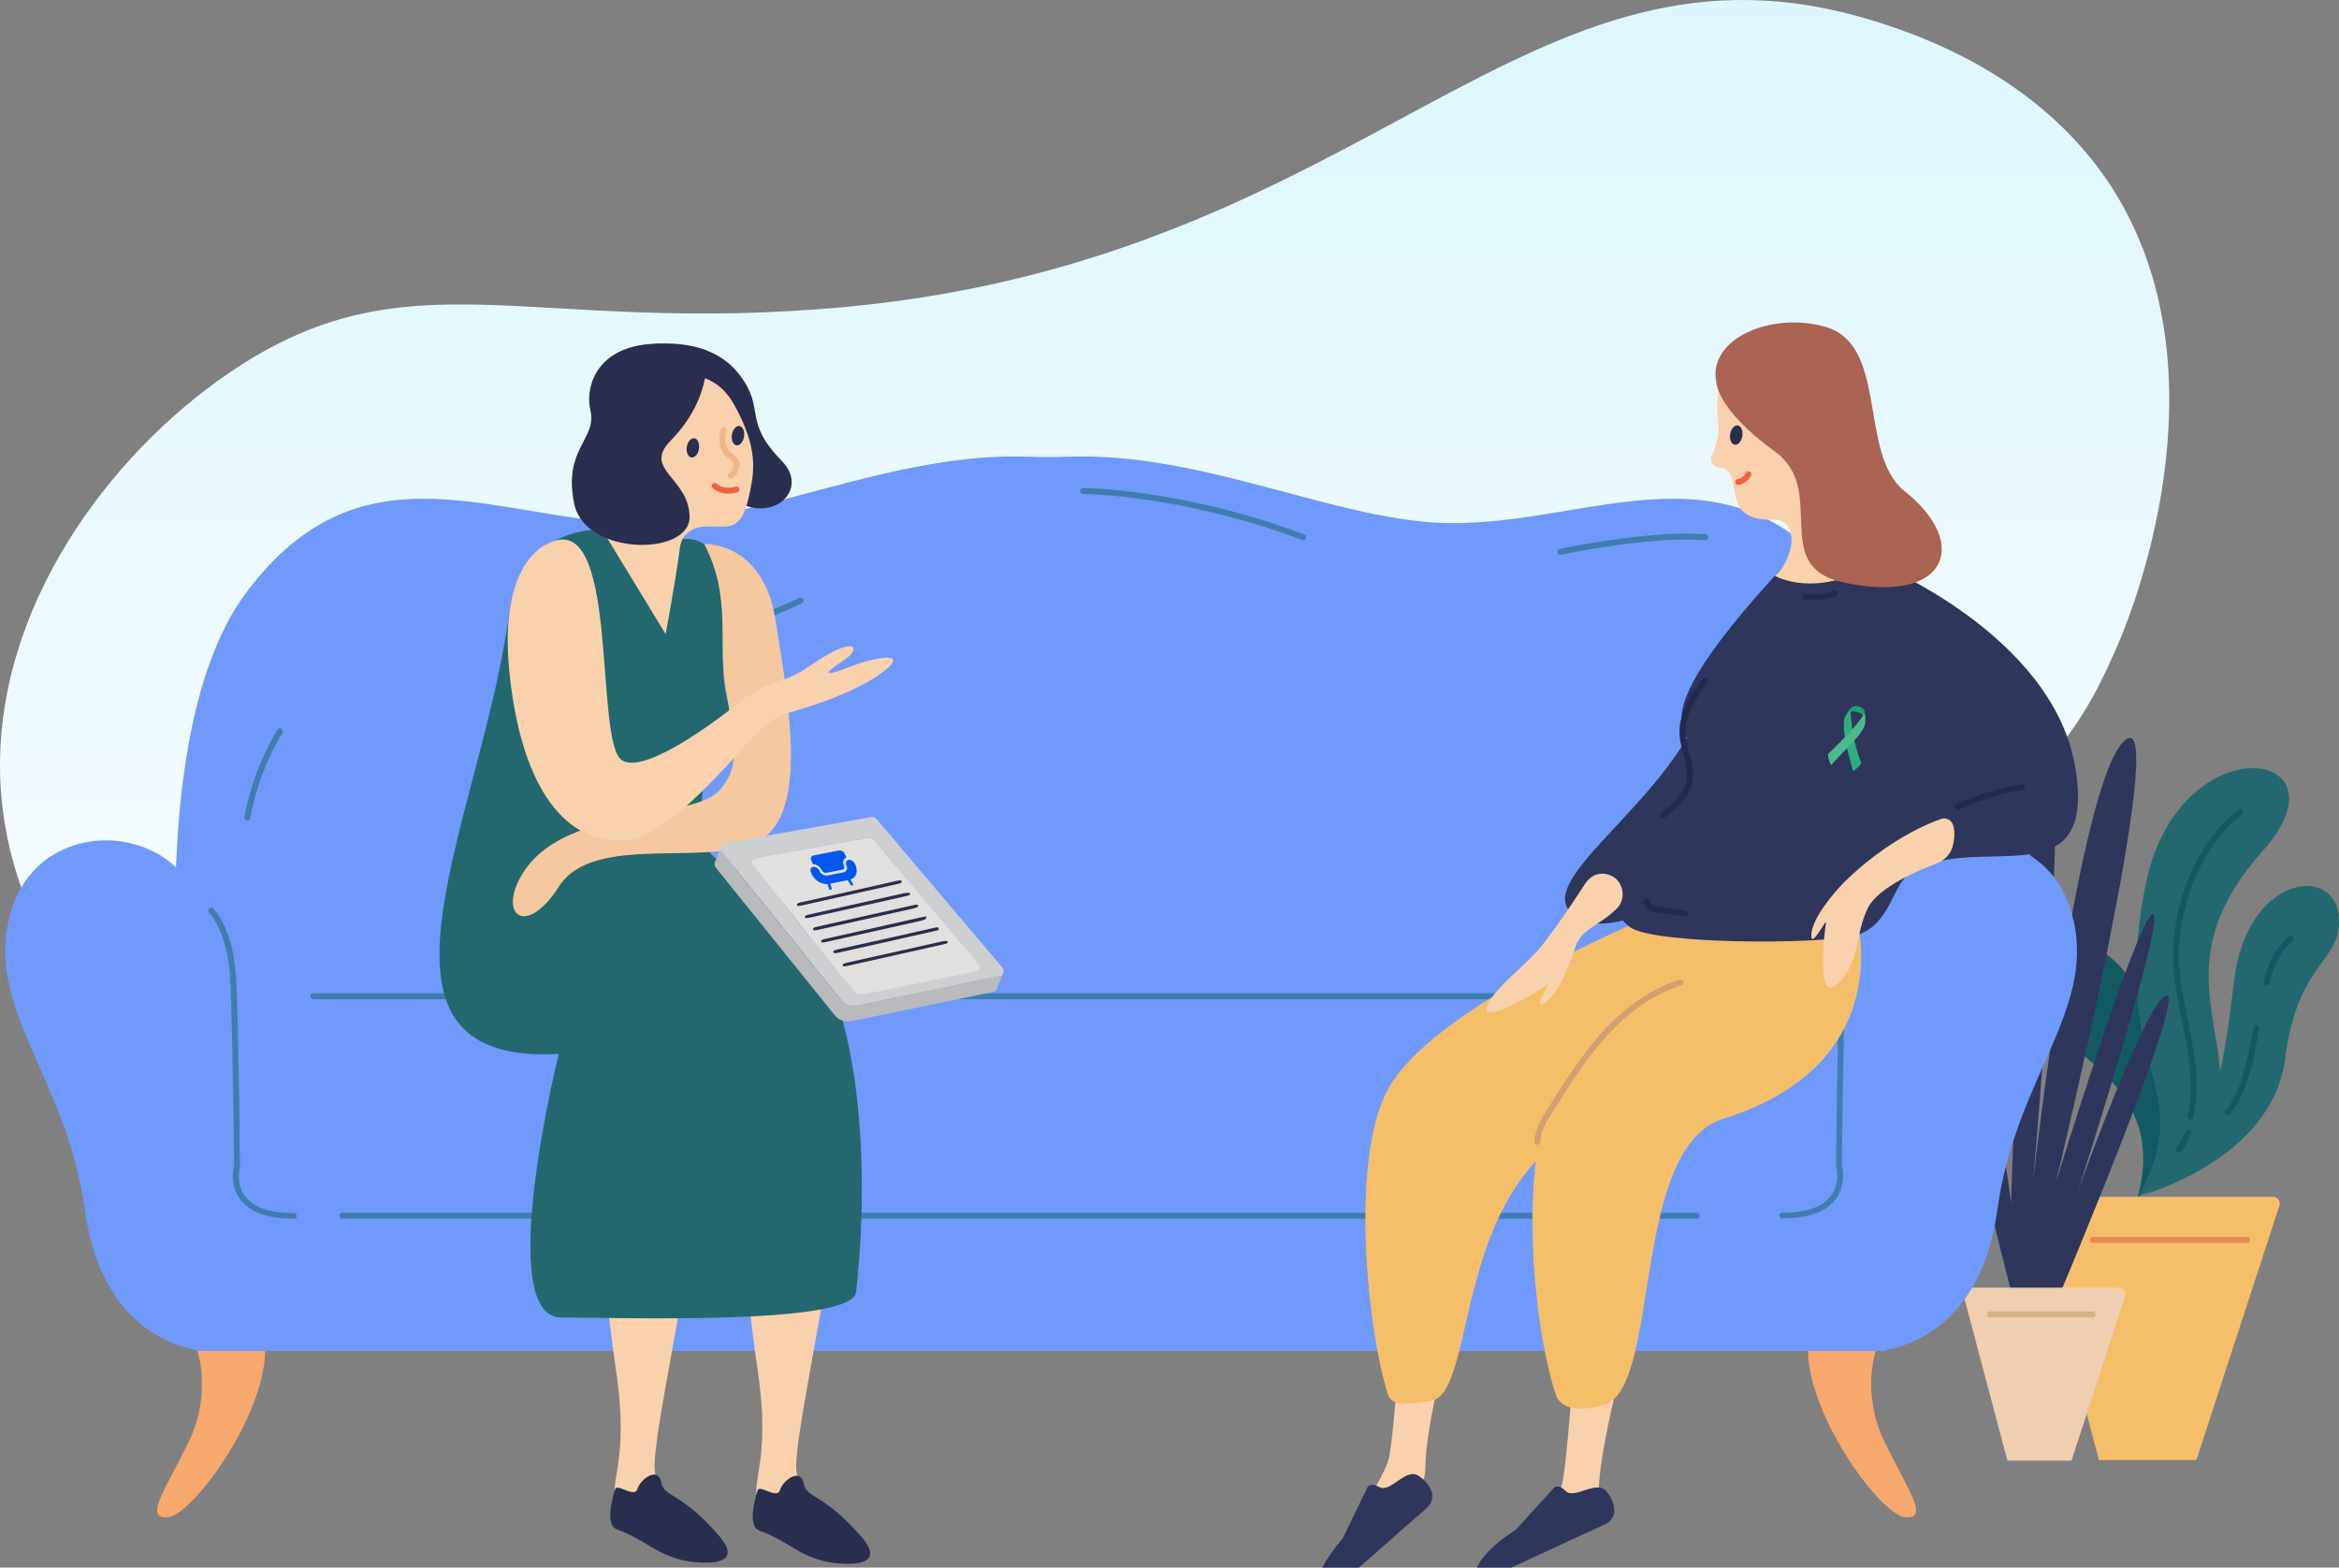 <svg width="940" height="630" viewBox="0 0 940 630" fill="none" xmlns="http://www.w3.org/2000/svg">
<rect x="0" y="0" width="940" height="630" fill="#808080" stroke="none"/>
<g clip-path="url(#clip0_2702_6939)">
<path d="M752.336 8.168C612.661 -34.554 551.901 103.243 340.531 123.295C212.038 135.372 164.646 100.148 91.602 150.186C43.854 182.844 -2.702 244.713 0.122 313.675C2.836 376.696 45.444 419.74 68.333 442.863C142.984 518.278 188.15 424.774 285.503 505.067C331.676 543.182 343.601 477.023 396.27 505.067C423.875 519.874 460.168 516.107 512.792 512.259C528.798 511.085 585.716 559.094 627.874 512.259C682.495 451.713 668.416 498.89 721.643 406.938C758.723 343.031 794.427 338.867 824.487 303.979C839.019 286.956 845.829 271.088 850.987 259.381C855.071 250.143 897.152 150.627 848.555 75.09C818.918 29.368 769.229 13.435 752.336 8.168Z" fill="url(#paint0_linear_2702_6939)"/>
<path d="M765.155 464.093C765.155 464.093 790.869 301.796 743.647 238.301C696.426 174.853 641.94 210.351 583.63 210.256C538.417 210.16 484.026 181.351 428.488 183.548C423.661 183.74 418.834 183.74 414.007 183.548C358.469 181.351 304.079 210.208 258.865 210.256C200.555 210.351 146.069 174.853 98.848 238.301C51.626 301.748 77.34 464.093 77.34 464.093H765.203H765.155Z" fill="#6F9AFC"/>
<path d="M859.167 481.008C859.167 481.008 884.928 462.088 864.663 410.203C844.446 358.317 808.647 381.967 820.883 407.623C828.865 424.297 871.306 435.524 859.167 480.96V481.008Z" fill="#115A61"/>
<path d="M859.168 481.007C859.168 481.007 888.801 467.964 892.003 440.014C895.205 412.065 871.642 384.115 909.209 342.167C946.728 300.219 874.701 290.043 861.988 356.883C847.65 432.274 884.165 436.335 859.168 481.007Z" fill="#23686F"/>
<path d="M843.587 586.786H882.683L916.044 484.543C916.617 482.776 915.327 481.008 913.463 481.008H819.02C817.252 481.008 815.961 482.68 816.391 484.4L843.539 586.786H843.587Z" fill="#F5BF6A"/>
<path d="M808.218 518.703C808.218 518.703 783.365 428.213 786.137 382.396C788.909 336.578 808.218 483.396 808.218 483.396C808.218 483.396 812.807 320.047 822.652 310.683C832.498 301.318 817.06 474.557 817.06 474.557C817.06 474.557 835.27 312.88 854.054 297.449C872.837 282.017 826.237 475.13 826.237 475.13C826.237 475.13 859.024 368.636 865.094 367.537C871.164 366.438 835.27 478.14 835.27 478.14C835.27 478.14 863.326 400.073 870.83 400.073C878.333 400.073 828.388 518.703 828.388 518.703H808.218Z" fill="#2E365C"/>
<path d="M806.785 587.024H832.498L854.006 521.045C854.579 519.277 853.289 517.509 851.425 517.509H791.825C790.056 517.509 788.766 519.181 789.196 520.901L806.737 587.024H806.785Z" fill="#EECFAF"/>
<path d="M861.987 479.908C861.987 479.908 913.271 465.766 918.385 425.299C923.547 384.832 942.378 386.695 939.749 367.155C937.121 347.662 902.661 352.153 897.738 394.817C893.006 436.097 887.223 464.571 861.939 479.86L861.987 479.908Z" fill="#23686F"/>
<path d="M903.139 499.497H841.054C840.385 499.497 839.859 498.972 839.859 498.303C839.859 497.634 840.385 497.109 841.054 497.109H903.139C903.808 497.109 904.334 497.634 904.334 498.303C904.334 498.972 903.808 499.497 903.139 499.497Z" fill="#E48C53"/>
<path d="M910.881 396.013C910.881 396.013 910.69 396.013 910.594 396.013C909.973 395.822 909.591 395.201 909.734 394.532C911.837 386.696 913.892 381.966 919.723 376.281C920.201 375.851 920.966 375.851 921.396 376.281C921.874 376.759 921.826 377.523 921.396 377.953C916.425 382.779 914.322 386.601 912.028 395.105C911.885 395.631 911.407 396.013 910.881 396.013Z" fill="#115A61"/>
<path d="M895.253 448.375C895.014 448.375 894.727 448.28 894.488 448.136C893.963 447.706 893.867 446.99 894.297 446.464C900.845 438.199 902.9 427.306 904.908 416.747L905.625 412.925C905.768 412.256 906.342 411.874 907.011 411.969C907.68 412.113 908.062 412.734 907.967 413.355L907.25 417.129C905.194 427.975 903.091 439.154 896.161 447.85C895.922 448.136 895.588 448.28 895.205 448.28L895.253 448.375Z" fill="#115A61"/>
<path d="M880.293 449.904C880.293 449.904 880.102 449.904 880.006 449.904C879.385 449.761 878.955 449.14 879.098 448.471C882.062 435.476 879.337 422.194 876.709 409.294C874.797 399.93 873.028 391.091 873.267 382.491C873.984 359.415 884.308 337.056 899.602 325.446C900.128 325.064 900.893 325.159 901.275 325.685C901.657 326.21 901.562 326.975 901.036 327.357C886.315 338.537 876.326 360.227 875.657 382.587C875.418 390.948 877.186 399.643 879.05 408.864C881.727 422.003 884.499 435.523 881.392 449.044C881.249 449.618 880.771 449.952 880.245 449.952L880.293 449.904Z" fill="#115A61"/>
<path d="M875.561 463.33C875.322 463.33 875.083 463.235 874.844 463.091C874.318 462.709 874.175 461.945 874.605 461.419C876.086 459.365 877.329 457.167 878.285 454.826C878.524 454.205 879.241 453.918 879.862 454.157C880.483 454.396 880.77 455.113 880.531 455.734C879.48 458.266 878.141 460.655 876.516 462.852C876.277 463.187 875.943 463.33 875.561 463.33Z" fill="#115A61"/>
<path d="M841.054 529.451H799.663C798.994 529.451 798.469 528.926 798.469 528.257C798.469 527.588 798.994 527.063 799.663 527.063H841.054C841.723 527.063 842.249 527.588 842.249 528.257C842.249 528.926 841.723 529.451 841.054 529.451Z" fill="#D7B18B"/>
<path d="M753.827 542.878C753.827 542.878 747.901 560.221 757.46 579.714C767.019 599.207 775.383 610.339 765.824 609.813C756.265 609.24 727.11 570.206 726.584 542.878H753.827Z" fill="#F6A86D"/>
<path d="M79.347 542.878C79.347 542.878 85.274 560.221 75.715 579.714C66.156 599.207 57.792 610.339 67.35 609.813C76.909 609.24 106.064 570.206 106.59 542.878H79.347Z" fill="#F6A86D"/>
<path d="M757.795 440.35H78.822V542.926H757.795V440.35Z" fill="#6F9AFC"/>
<path d="M754.784 542.879C754.784 542.879 795.075 541.637 802.674 486.359C810.274 431.081 844.734 404.04 831.877 364.767C819.02 325.447 760.615 330.368 754.784 370.931C748.953 411.445 754.784 542.879 754.784 542.879Z" fill="#6F9AFC"/>
<path d="M82.024 542.879C82.024 542.879 41.733 541.637 34.134 486.359C26.534 431.081 -7.926 404.04 4.931 364.767C17.788 325.447 76.193 330.368 82.024 370.931C87.855 411.493 82.024 542.879 82.024 542.879Z" fill="#6F9AFC"/>
<path d="M681.897 489.797H137.562C136.892 489.797 136.367 489.272 136.367 488.603C136.367 487.934 136.892 487.409 137.562 487.409H681.897C682.566 487.409 683.091 487.934 683.091 488.603C683.091 489.272 682.566 489.797 681.897 489.797Z" fill="#3F7DAE"/>
<path d="M670.187 401.601H125.852C125.182 401.601 124.657 401.076 124.657 400.407C124.657 399.738 125.182 399.213 125.852 399.213H670.187C670.856 399.213 671.382 399.738 671.382 400.407C671.382 401.076 670.856 401.601 670.187 401.601Z" fill="#3F7DAE"/>
<path d="M118.062 489.797C107.642 489.797 100.378 487.17 96.554 482.058C92.252 476.324 93.782 469.444 94.069 468.25C94.069 464.906 93.495 413.259 92.539 393.814C91.583 374.369 84.127 366.82 84.032 366.772C83.554 366.295 83.554 365.578 84.032 365.1C84.462 364.622 85.227 364.622 85.705 365.1C86.039 365.435 93.925 373.27 94.929 393.766C95.885 413.785 96.459 467.916 96.459 468.489V468.823C96.459 468.823 94.547 475.512 98.466 480.768C101.859 485.259 108.455 487.552 118.062 487.552C118.731 487.552 119.257 488.077 119.257 488.746C119.257 489.415 118.731 489.941 118.062 489.941V489.797Z" fill="#3F7DAE"/>
<path d="M716.213 489.798C715.544 489.798 715.019 489.273 715.019 488.604C715.019 487.935 715.544 487.41 716.213 487.41C725.82 487.41 732.416 485.116 735.809 480.625C739.728 475.37 737.864 468.777 737.864 468.681V468.347C737.864 467.821 738.39 413.69 739.346 393.624C740.35 373.128 748.236 365.292 748.57 364.958C749.048 364.48 749.813 364.528 750.243 364.958C750.721 365.436 750.673 366.2 750.243 366.63C750.148 366.726 742.692 374.274 741.736 393.672C740.78 413.117 740.254 464.763 740.206 468.108C740.541 469.35 742.023 476.182 737.721 481.915C733.85 487.075 726.633 489.655 716.213 489.655V489.798Z" fill="#3F7DAE"/>
<path d="M261.829 258.748C261.207 258.748 260.681 258.27 260.634 257.649C260.586 256.98 261.064 256.407 261.733 256.359C282.524 254.687 302.55 249.288 321.333 240.259C321.954 239.972 322.624 240.259 322.91 240.832C323.197 241.405 322.91 242.122 322.337 242.409C303.314 251.582 282.954 257.076 261.876 258.748C261.876 258.748 261.829 258.748 261.781 258.748H261.829Z" fill="#3F7DAE"/>
<path d="M99.422 329.746C99.422 329.746 99.278 329.746 99.183 329.746C98.513 329.65 98.131 328.981 98.227 328.36C100.521 315.938 105.014 304.138 111.466 293.292C111.8 292.719 112.517 292.528 113.091 292.862C113.664 293.197 113.856 293.913 113.521 294.487C107.164 305.093 102.815 316.607 100.569 328.79C100.473 329.364 99.947 329.746 99.374 329.746H99.422Z" fill="#3F7DAE"/>
<path d="M649.635 558.023C649.635 558.023 642.466 585.877 642.466 600.64C642.466 615.403 603.657 628.876 596.87 628.064C590.083 627.252 625.738 607.806 627.936 595.862C630.135 583.918 632.142 550.857 632.142 550.857L649.683 558.023H649.635Z" fill="#F9D1AC"/>
<path d="M579.998 547.512C579.998 547.512 572.828 575.366 572.828 590.129C572.828 604.892 543.339 630.739 536.6 629.927C529.813 629.115 556.1 597.296 558.299 585.352C560.497 573.407 562.505 540.346 562.505 540.346L580.045 547.512H579.998Z" fill="#F9D1AC"/>
<path d="M719.655 230.036C719.655 230.036 705.317 233.381 683.57 285.601C667.75 323.631 617.613 353.3 631.282 366.63C646.242 381.298 681.945 357.218 697.574 340.066C713.203 322.914 742.596 263.432 719.655 230.036Z" fill="#2E365C"/>
<path d="M745.225 364.957C745.225 364.957 766.016 426.541 692.507 449.665C655.371 461.323 667.463 556.542 645.143 564.425C640.22 566.193 627.841 568.486 625.212 560.412C615.94 532.08 611.017 471.547 622.822 442.785C637.973 405.854 712.007 364.957 712.007 364.957H745.225Z" fill="#F5BF6A"/>
<path d="M712.007 364.957C712.007 364.957 693.415 438.868 655.992 445.986C579.998 460.463 596.057 561.176 574.502 563.135C570.105 563.517 559.685 566.432 557.774 560.412C549.553 534.326 542.384 466.339 557.774 437.817C576.748 402.701 671 364.957 671 364.957H712.055H712.007Z" fill="#F5BF6A"/>
<path d="M753.589 226.118C753.589 226.118 825.09 254.689 834.027 308.485C842.965 362.282 794.74 334.046 768.023 350.529C760.28 355.306 759.802 372.458 745.273 376.041C730.695 379.625 663.782 379.625 654.845 372.458C649.348 368.063 642.227 361.47 677.834 311.304C692.555 290.569 644.521 305.427 717.552 226.739C717.552 226.739 746.898 223.108 753.589 226.118Z" fill="#2E365C"/>
<path d="M712.007 208.823C723.813 208.25 720.993 224.924 713.25 231.422C713.25 231.422 730.169 241.12 753.589 226.118C734.853 219.812 732.559 197.357 732.559 197.357L712.007 208.823Z" fill="#F9D1AC"/>
<path d="M700.489 144.516C700.489 144.516 687.488 146.57 690.595 170.793C690.595 170.793 691.121 176.717 688.062 182.594C688.062 182.594 685.863 187.18 691.79 188.088C698.959 189.187 694.705 201.657 701.349 206.291C710.812 212.884 728.066 204.953 730.982 201.466C733.897 197.978 742.787 147.478 700.489 144.516Z" fill="#F9D1AC"/>
<path d="M689.735 153.402C689.735 153.402 689.544 164.295 713.346 181.495C734.853 197.07 710.765 227.599 740.876 234.097C782.409 243.079 792.112 218.617 765.49 197.452C746.659 182.498 759.133 138.783 733.658 131.377C712.055 125.118 686.342 136.059 689.735 153.402Z" fill="#AB6352"/>
<path d="M698.529 194.871C697.908 194.871 697.382 194.394 697.334 193.725C697.334 193.056 697.812 192.53 698.482 192.483C700.441 192.387 701.636 190.094 701.636 190.046C701.923 189.473 702.687 189.234 703.213 189.52C703.787 189.807 704.026 190.524 703.739 191.097C703.643 191.24 701.923 194.68 698.529 194.824H698.482L698.529 194.871Z" fill="#F26041"/>
<path d="M695.327 174.471C694.992 176.621 695.805 178.485 697.143 178.724C698.481 178.962 699.867 177.386 700.202 175.236C700.537 173.086 699.724 171.223 698.386 170.984C697.048 170.745 695.662 172.321 695.327 174.471Z" fill="#292E4E"/>
<path d="M784.704 340.352C783.796 343.362 781.501 345.751 778.538 346.897C770.939 349.764 754.736 356.644 750.626 365.005C745.225 376.041 747.854 386.074 738.677 395.247C729.501 404.42 733.276 374.082 733.802 371.12C734.328 368.158 728.019 381.44 727.923 376.137C727.828 369.496 736.957 358.746 741.258 354.446C748.953 346.754 763.674 334.953 780.115 329.124C782.123 328.408 784.273 329.602 784.895 331.609C785.516 333.615 785.803 336.577 784.656 340.4L784.704 340.352Z" fill="#F9D1AC"/>
<path d="M523.696 217.088C523.696 217.088 523.409 217.088 523.266 216.993C475.041 198.838 435.658 198.503 435.276 198.503C434.607 198.503 434.081 197.978 434.081 197.309C434.081 196.64 434.607 196.114 435.276 196.114C435.658 196.114 475.471 196.449 524.126 214.795C524.748 215.034 525.034 215.703 524.843 216.324C524.652 216.802 524.222 217.088 523.744 217.088H523.696Z" fill="#3F7DAE"/>
<path d="M627.028 223.012C626.455 223.012 625.977 222.63 625.881 222.057C625.738 221.435 626.168 220.767 626.789 220.623C627.124 220.528 662.587 212.979 685.433 214.699C686.102 214.747 686.58 215.32 686.533 215.989C686.485 216.658 685.911 217.136 685.242 217.088C662.731 215.368 627.602 222.917 627.267 222.964C627.171 222.964 627.076 222.964 627.028 222.964V223.012Z" fill="#3F7DAE"/>
<path d="M617.852 460.128C617.183 460.128 616.657 459.555 616.705 458.886C616.801 453.965 619.573 449.57 621.771 445.987C628.367 435.428 635.154 424.487 643.709 415.027C653.411 404.325 663.974 397.159 675.11 393.719C675.779 393.528 676.401 393.862 676.592 394.531C676.783 395.152 676.448 395.821 675.779 396.012C665.073 399.309 654.845 406.284 645.477 416.652C637.066 425.92 630.326 436.766 623.779 447.229C621.628 450.716 619.142 454.634 619.047 458.886C619.047 459.555 618.521 460.033 617.852 460.033V460.128Z" fill="#D2A070"/>
<path d="M282.714 507.858C282.714 507.858 282.666 507.858 282.619 507.858C281.95 507.858 281.472 507.237 281.519 506.568C283.575 475.418 292.178 444.315 306.42 416.557C306.707 415.983 307.424 415.745 308.046 416.031C308.619 416.318 308.858 417.035 308.571 417.656C294.472 445.127 285.964 475.895 283.909 506.711C283.909 507.333 283.336 507.81 282.714 507.81V507.858Z" fill="#115A61"/>
<path d="M306.756 440.397C306.756 440.397 306.469 440.397 306.326 440.301C305.704 440.062 305.417 439.346 305.656 438.724C310.292 427.401 312.873 415.505 313.447 403.322C313.447 402.653 313.973 402.175 314.69 402.175C315.359 402.175 315.884 402.749 315.837 403.417C315.263 415.887 312.634 428.07 307.903 439.632C307.712 440.11 307.281 440.397 306.803 440.397H306.756Z" fill="#115A61"/>
<path d="M263.166 293.437C257.861 293.437 252.604 290.475 249.975 285.84C249.64 285.267 249.832 284.55 250.405 284.216C250.979 283.881 251.696 284.073 252.03 284.646C254.372 288.659 259.152 291.143 263.692 291C264.409 290.905 264.887 291.478 264.935 292.147C264.935 292.816 264.457 293.341 263.788 293.389C263.549 293.389 263.357 293.389 263.119 293.389L263.166 293.437Z" fill="#115A61"/>
<path d="M668.275 328.982C667.94 328.982 667.558 328.839 667.319 328.552C666.889 328.026 666.984 327.262 667.51 326.88C672.337 323.058 676.735 319.14 677.786 313.932C678.503 310.445 677.547 306.909 676.543 303.182C675.826 300.459 675.062 297.688 674.966 294.774C674.632 286.126 680.271 278.339 684.334 272.653C684.716 272.128 685.481 271.984 686.007 272.366C686.533 272.749 686.676 273.513 686.294 274.039C681.418 280.775 677.117 287.464 677.356 294.678C677.452 297.258 678.168 299.934 678.838 302.514C679.841 306.336 680.893 310.301 680.128 314.362C678.933 320.382 674.154 324.586 668.992 328.695C668.753 328.886 668.514 328.934 668.227 328.934L668.275 328.982Z" fill="#21294D"/>
<path d="M786.663 325.588C786.233 325.588 785.803 325.349 785.564 324.919C785.277 324.346 785.564 323.629 786.137 323.343C794.502 319.377 803.344 316.606 812.425 315.173C813.094 315.077 813.667 315.507 813.811 316.176C813.906 316.845 813.476 317.418 812.807 317.562C803.917 318.995 795.266 321.67 787.141 325.54C786.95 325.636 786.807 325.636 786.615 325.636L786.663 325.588Z" fill="#21294D"/>
<path d="M677.212 368.302C677.212 368.302 677.117 368.302 677.021 368.302L666.363 366.773C662.778 366.248 660.723 364.671 660.627 362.426C660.627 361.757 661.105 361.231 661.775 361.184C662.539 361.184 662.969 361.661 663.017 362.33C663.017 363.477 664.929 364.146 666.697 364.385L677.356 365.913C678.025 366.009 678.455 366.63 678.359 367.251C678.264 367.825 677.786 368.255 677.164 368.255L677.212 368.302Z" fill="#21294D"/>
<path d="M728.21 241.216C727.206 241.216 726.251 241.169 725.295 241.073C724.626 241.025 724.148 240.404 724.243 239.783C724.291 239.114 724.817 238.636 725.534 238.732C729.357 239.114 733.324 238.684 736.957 237.394C737.578 237.155 738.247 237.538 738.486 238.159C738.725 238.78 738.39 239.449 737.721 239.688C734.662 240.739 731.412 241.264 728.21 241.264V241.216Z" fill="#21294D"/>
<path d="M296.097 449.953C296.097 449.953 296.718 497.968 304.509 550.857C312.299 603.746 291.365 596.723 317.843 614.973C345.517 634.036 354.215 627.586 342.123 618.174C335.193 612.728 321.762 603.841 320.09 591.42C318.13 576.752 342.219 481.246 335.575 462.04C328.597 441.878 296.097 449.953 296.097 449.953Z" fill="#F9D1AC"/>
<path d="M239.173 449.953C239.173 449.953 239.794 497.968 247.585 550.857C255.375 603.746 234.441 596.723 260.92 614.973C288.593 634.036 297.291 627.586 285.199 618.174C278.269 612.728 264.839 603.841 263.166 591.42C261.206 576.752 285.295 481.246 278.651 462.04C271.673 441.878 239.173 449.953 239.173 449.953Z" fill="#F9D1AC"/>
<path d="M272.247 216.755C272.247 216.755 211.5 195.59 204.617 246.711C193.529 329.317 137.418 428.358 224.548 423.581C224.548 423.581 198.261 529.502 225.551 529.502C249.019 529.502 339.972 532.607 343.939 519.851C343.939 519.851 363.631 374.753 290.744 346.66C279.894 342.504 280.42 328.075 284.1 306.289C285.008 300.986 296.909 292.672 293.707 285.363C284.148 263.481 301.736 212.694 272.199 216.803L272.247 216.755Z" fill="#23686F"/>
<path d="M283.049 218.617C283.049 218.617 306.708 217.422 311.726 249.385C316.744 281.3 325.156 326.449 305.321 337.772C285.487 349.095 238.696 334.38 224.692 356.214C210.688 378.048 199.026 366.725 211.214 349.286C229.089 323.726 279.895 329.698 289.549 317.18C295.81 309.106 296.479 305.571 292.13 279.341C287.924 258.463 294.52 240.737 283.001 218.617H283.049Z" fill="#F5C89F"/>
<path d="M254.993 139.452C254.993 139.452 283.24 132.237 297.244 150.679C307.902 164.678 298.2 168.93 314.259 185.317C326.494 197.883 307.52 213.362 291.174 197.787C272.439 179.966 254.993 139.404 254.993 139.404V139.452Z" fill="#292E4E"/>
<path d="M264.935 152.733C264.935 152.733 284.531 144.181 294.807 162.241C304.796 179.823 302.98 189.569 301.594 196.688C299.969 205.001 297.961 210.925 292.656 211.499C287.399 212.072 262.354 212.597 251.935 181.16C241.516 149.723 264.983 152.685 264.983 152.685L264.935 152.733Z" fill="#F9D1AC"/>
<path d="M286.586 211.69C286.586 211.69 274.494 209.874 273.203 220.385C271.817 231.804 267.515 254.832 267.515 254.832L243.14 214.843C243.14 214.843 253.703 212.454 258.96 199.602C264.218 186.75 286.586 211.737 286.586 211.737V211.69Z" fill="#F9D1AC"/>
<path d="M283.814 140.789C283.814 140.789 287.207 159.088 269.427 177.195C258.1 188.709 277.075 192.101 277.122 207.82C277.122 223.586 235.063 223.443 230.761 202.469C226.173 180.062 240.081 176.67 237.261 164.821C234.489 152.972 242.758 130.422 283.861 140.789H283.814Z" fill="#292E4E"/>
<path d="M276.023 179.584C275.688 181.734 276.501 183.597 277.839 183.836C279.177 184.075 280.564 182.498 280.898 180.396C281.233 178.246 280.42 176.383 279.082 176.144C277.744 175.905 276.358 177.482 276.023 179.584Z" fill="#292E4E"/>
<path d="M294.137 174.711C293.803 176.861 294.615 178.724 295.954 178.963C297.292 179.202 298.678 177.625 299.013 175.475C299.347 173.325 298.535 171.462 297.196 171.223C295.858 170.984 294.472 172.561 294.137 174.711Z" fill="#292E4E"/>
<path d="M293.66 192.339C293.325 192.339 292.943 192.196 292.751 191.909C292.321 191.384 292.417 190.667 292.943 190.237C293.468 189.807 294.854 188.326 294.807 186.94C294.807 186.081 294.185 185.221 293.038 184.408C287.207 180.395 289.597 172.799 289.693 172.464C289.884 171.843 290.553 171.509 291.174 171.7C291.796 171.891 292.13 172.56 291.939 173.181C291.843 173.42 289.979 179.392 294.376 182.402C296.193 183.644 297.149 185.125 297.196 186.797C297.292 189.712 294.568 191.957 294.472 192.053C294.233 192.244 293.994 192.339 293.707 192.339H293.66Z" fill="#F0B683"/>
<path d="M292.704 198.407C288.546 198.407 286.443 196.21 286.299 196.066C285.869 195.588 285.869 194.824 286.347 194.394C286.825 193.964 287.59 193.964 288.02 194.442C288.02 194.442 290.553 196.974 295.619 195.588C296.288 195.397 296.91 195.78 297.101 196.448C297.292 197.117 296.91 197.738 296.241 197.93C294.902 198.264 293.707 198.407 292.656 198.407H292.704Z" fill="#F26041"/>
<path d="M247.25 598.49C247.25 598.49 242.327 612.68 247.967 614.686C260.346 619.034 265.412 626.965 280.611 627.921C295.092 628.828 294.184 623.238 288.927 617.171C273.346 599.207 266.941 602.073 265.699 595.624C264.456 589.221 257.287 594.525 256.187 598.395C255.088 602.264 247.967 596.006 247.202 598.49H247.25Z" fill="#292E4E"/>
<path d="M304.509 598.968C304.509 598.968 299.586 613.157 305.226 615.164C317.605 619.512 322.671 627.443 337.87 628.398C352.352 629.306 351.444 623.716 346.186 617.648C330.605 599.684 324.201 602.551 322.958 596.101C321.715 589.699 314.546 595.002 313.447 598.872C312.347 602.742 305.226 596.483 304.461 598.968H304.509Z" fill="#292E4E"/>
<path d="M549.17 598.538C549.17 598.538 549.935 595.193 554.38 597.678C558.825 600.162 565.038 589.508 570.295 593.234C575.505 596.961 577.847 602.407 572.972 606.468C568.097 610.529 540.758 634.943 534.354 640.247C527.997 645.55 524.269 636.09 539.707 618.126L549.17 598.538Z" fill="#2E365C"/>
<path d="M623.97 598.538C623.97 598.538 625.642 595.576 629.179 599.207C632.716 602.838 641.701 594.43 645.668 599.446C649.635 604.463 650.305 610.387 644.521 612.871C638.738 615.356 605.521 631.027 597.921 634.323C590.322 637.62 589.462 627.491 609.344 614.639L623.97 598.538Z" fill="#2E365C"/>
<path d="M341.55 267.97C330.557 272.317 330.748 270.741 338.634 265.724C346.521 260.707 344.609 254.496 325.921 267.301C318.369 272.461 315.215 273.082 311.391 274.276C311.057 274.085 308.476 275.662 308.141 275.47C305.752 275.996 302.358 279.149 300.064 279.866C283.336 293.673 257.909 311.016 249.879 305.474C238.456 297.591 249.593 201.56 219.434 218.903C219.434 218.903 200.364 226.069 204.666 269.642C208.967 313.214 225.074 338.536 249.879 337.819C267.181 337.341 287.972 311.876 304.891 293.865C308.237 290.281 312.491 287.749 317.175 286.411C326.781 283.688 342.315 278.576 352.399 271.744C367.933 261.281 352.543 263.67 341.55 268.017V267.97Z" fill="#F9D1AC"/>
<path d="M636.731 355.642C636.731 355.642 627.841 369.497 620.529 378.909C612.977 388.607 602.653 394.962 598.304 402.988C592.186 414.407 619.477 397.637 621.819 395.774C624.161 393.911 615.51 405.759 620.194 403.323C626.073 400.265 631.187 387.126 632.907 381.25C635.297 373.128 642.18 372.507 649.636 365.292C654.081 360.993 652.312 353.205 646.338 351.485C643.183 350.577 639.647 351.151 636.683 355.642H636.731Z" fill="#F9D1AC"/>
<g clip-path="url(#clip1_2702_6939)">
<path d="M289.208 341.764C289.263 341.558 289.322 341.343 289.367 341.133C289.728 339.568 290.784 338.96 292.303 338.696C304.57 336.536 316.828 334.336 329.097 332.141C335.657 330.974 342.211 329.793 348.771 328.626C348.987 328.589 349.204 328.553 349.414 328.503C350.737 328.128 351.779 328.456 352.655 329.59C353.851 331.133 355.177 332.583 356.443 334.069C367.998 347.722 379.553 361.374 391.108 375.027C394.805 379.399 398.511 383.751 402.212 388.114C402.353 388.275 402.49 388.446 402.641 388.611C403.332 389.389 403.508 390.266 403.081 391.223C402.933 391.548 402.781 391.882 402.633 392.207C402.197 392.254 401.764 392.267 401.337 392.354C397.019 393.236 392.707 394.133 388.396 395.03C382.811 396.201 377.233 397.387 371.652 398.548C366.139 399.688 360.613 400.799 355.1 401.938C351.916 402.6 348.752 403.329 345.563 403.941C344.444 404.156 343.265 404.121 342.115 404.169C341.766 404.178 341.393 404.094 341.059 404.002C340.13 403.753 339.344 403.285 338.719 402.521C336.589 399.965 334.419 397.453 332.318 394.884C329.939 391.982 327.619 389.019 325.287 386.088C323.533 383.89 321.782 381.681 320.027 379.483C318.221 377.23 316.402 374.984 314.592 372.741C313.05 370.827 311.504 368.924 309.958 367.02C308.275 364.945 306.592 362.87 304.924 360.789C303.341 358.824 301.763 356.848 300.171 354.879C298.492 352.794 296.805 350.729 295.136 348.648C293.645 346.789 292.171 344.913 290.657 343.082C290.249 342.592 289.721 342.199 289.243 341.765L289.208 341.764ZM337.246 390.482C338.548 390.909 339.536 390.943 340.552 390.748C343.181 390.231 345.804 389.759 348.427 389.228C353.104 388.28 357.768 387.304 362.442 386.331C367.607 385.261 372.769 384.166 377.923 383.091C378.56 382.954 379.199 382.842 379.835 382.704C381.677 382.314 383.517 381.959 385.337 381.501C386.79 381.129 386.695 380.103 386.309 379.121C386.204 378.866 385.963 378.655 385.782 378.443C384.172 376.491 382.561 374.538 380.931 372.603C377.864 368.949 374.782 365.301 371.701 361.653C369.315 358.832 366.921 356.031 364.527 353.231C361.705 349.932 358.864 346.651 356.041 343.352C355.8 343.081 355.591 342.787 355.364 342.509C354.081 340.945 352.761 339.414 351.515 337.816C350.639 336.682 349.586 336.445 348.254 336.78C347.068 337.076 345.845 337.251 344.631 337.465C339.512 338.386 334.386 339.292 329.271 340.203C324.578 341.037 319.879 341.857 315.193 342.706C311.568 343.365 307.943 344.025 304.329 344.749C301.706 345.28 301.201 346.195 303.095 348.589C303.631 349.271 304.205 349.92 304.742 350.603C306.821 353.199 308.899 355.795 310.982 358.381C312.661 360.466 314.362 362.525 316.027 364.616C318.596 367.83 321.143 371.07 323.708 374.294C326 377.174 328.302 380.058 330.622 382.926C332.352 385.066 334.085 387.197 335.855 389.293C336.307 389.824 336.93 390.218 337.246 390.482Z" fill="#CDCFD0"/>
<path d="M289.208 341.764C289.686 342.197 290.214 342.59 290.622 343.08C292.132 344.922 293.606 346.798 295.101 348.646C296.78 350.732 298.467 352.796 300.136 354.878C301.718 356.843 303.296 358.818 304.888 360.787C306.567 362.872 308.25 364.947 309.923 367.018C311.469 368.922 313.011 370.836 314.557 372.739C316.377 374.986 318.186 377.228 319.991 379.482C321.746 381.68 323.497 383.888 325.252 386.086C327.594 389.021 329.918 391.974 332.282 394.882C334.384 397.451 336.565 399.967 338.684 402.519C339.313 403.273 340.099 403.741 341.024 404C341.368 404.097 341.731 404.176 342.08 404.167C343.23 404.119 344.409 404.154 345.527 403.939C348.717 403.327 351.88 402.598 355.065 401.936C360.578 400.797 366.1 399.696 371.617 398.547C377.197 397.386 382.78 396.189 388.36 395.028C392.672 394.131 396.984 393.234 401.302 392.352C401.729 392.265 402.162 392.253 402.598 392.205C402.049 393.699 401.469 395.18 400.976 396.683C400.572 397.923 399.78 398.56 398.508 398.8C395.745 399.325 392.985 399.935 390.231 400.5C374.662 403.718 359.088 406.922 343.52 410.14C341.956 410.458 340.392 410.776 338.808 410.276C338.393 410.117 337.992 409.951 337.58 409.782C336.476 409.18 335.668 408.274 334.883 407.306C326.716 397.156 318.544 387.017 310.373 376.878C303.329 368.149 296.3 359.413 289.256 350.683C288.756 350.062 288.265 349.445 287.768 348.814C287.135 348.011 286.986 347.155 287.396 346.181C288.017 344.715 288.587 343.229 289.177 341.752L289.208 341.764Z" fill="#B8BABC"/>
<path d="M393.431 387.833C393.326 387.578 393.085 387.367 392.894 387.15C391.283 385.198 382.571 374.542 380.942 372.607C377.874 368.952 374.793 365.304 371.711 361.656C369.325 358.835 366.931 356.035 364.538 353.235C361.715 349.936 358.874 346.655 356.052 343.356C355.81 343.085 355.601 342.79 355.374 342.513C354.091 340.948 352.772 339.418 351.525 337.82C350.649 336.686 349.596 336.449 348.264 336.784C347.078 337.08 345.856 337.255 344.642 337.469C339.522 338.39 334.397 339.296 329.281 340.207C324.589 341.041 319.889 341.861 315.203 342.709C311.578 343.369 307.953 344.029 304.339 344.752C301.716 345.284 301.211 346.198 303.105 348.593C303.642 349.275 304.215 349.924 304.752 350.606C306.831 353.203 308.91 355.799 310.993 358.385C312.672 360.47 314.373 362.528 316.037 364.62C318.607 367.833 321.153 371.074 323.719 374.297C326.01 377.178 328.312 380.062 330.633 382.93C332.362 385.07 341.2 395.894 342.981 397.994C343.433 398.525 344.056 398.919 344.372 399.183C345.674 399.611 346.662 399.644 347.678 399.45C350.307 398.932 352.93 398.461 355.553 397.929C360.23 396.981 364.894 396.005 369.568 395.033C374.733 393.962 379.895 392.867 385.049 391.793C385.686 391.655 386.325 391.543 386.961 391.406C388.803 391.015 390.643 390.66 392.463 390.202C393.916 389.83 393.821 388.804 393.435 387.822L393.431 387.833Z" fill="#E1E0DE"/>
<path d="M330.234 349.687C330.561 350.42 331.384 350.915 332.066 350.783L338.497 349.519C339.179 349.387 339.475 348.678 339.148 347.945C338.524 346.526 338.956 345.119 340.175 344.645L339.521 343.179C339.105 342.245 338.069 341.621 337.191 341.797L326.867 343.833C325.993 343.998 325.622 344.904 326.038 345.838L326.691 347.304C328.088 347.268 329.603 348.289 330.23 349.698L330.234 349.687Z" fill="#0058EF"/>
<path d="M343.577 347.177C343.133 346.16 342.037 345.443 341.13 345.571C340.652 345.638 340.273 345.91 340.096 346.343C339.908 346.771 339.948 347.287 340.183 347.794C340.466 348.391 340.506 349.002 340.303 349.532C340.088 350.093 339.606 350.48 338.988 350.601L332.567 351.869C331.949 351.989 331.234 351.834 330.586 351.443C329.986 351.082 329.523 350.547 329.275 349.951C329.065 349.442 328.677 348.995 328.168 348.705C327.67 348.418 327.14 348.31 326.677 348.431C325.808 348.646 325.461 349.645 325.905 350.661C325.98 350.869 327.747 355.43 332.557 355.284L332.637 355.542L332.652 355.595L333.105 357.056C333.211 357.37 333.531 357.624 333.848 357.603C333.848 357.603 333.898 357.598 333.923 357.595C334.182 357.54 334.313 357.292 334.234 357L333.751 355.433L333.736 355.379L333.656 355.122L340.729 353.735L340.863 353.977L340.892 354.024L341.763 355.513C341.92 355.788 342.247 355.961 342.506 355.906C342.531 355.903 342.546 355.897 342.574 355.884C342.85 355.787 342.928 355.459 342.748 355.152L341.936 353.757L341.907 353.71L341.773 353.468C345.934 351.846 343.706 347.369 343.608 347.189L343.577 347.177Z" fill="#0058EF"/>
<path d="M380.986 378.677C380.794 378.866 380.675 379.082 380.511 379.138C380.038 379.315 379.55 379.437 379.052 379.556C366.264 382.422 353.486 385.293 340.702 388.149C340.282 388.25 339.849 388.322 339.42 388.384C339.02 388.433 338.646 388.29 338.612 387.883C338.592 387.685 338.879 387.342 339.097 387.271C339.847 387.022 340.63 386.846 341.402 386.665C351.006 384.52 360.62 382.38 370.224 380.235C373.116 379.592 376.01 378.914 378.908 378.285C379.455 378.162 380.032 378.18 380.599 378.195C380.718 378.193 380.832 378.487 380.986 378.677Z" fill="#2A2E4E"/>
<path d="M365.865 359.439C365.57 359.648 365.422 359.817 365.222 359.872C364.594 360.048 363.958 360.185 363.317 360.333C350.882 363.12 338.45 365.896 326.018 368.673C325.314 368.832 324.598 368.927 323.884 368.987C323.75 368.995 323.5 368.744 323.469 368.577C323.437 368.41 323.555 368.074 323.68 368.027C324.282 367.793 324.903 367.602 325.533 367.45C331.04 366.202 336.55 364.977 342.053 363.739C349.118 362.158 356.176 360.562 363.247 358.995C363.937 358.843 364.663 358.812 365.378 358.812C365.523 358.807 365.671 359.198 365.844 359.431L365.865 359.439Z" fill="#2A2E4E"/>
<path d="M372.35 368.288C372.107 368.922 372.076 369.375 371.871 369.475C371.288 369.752 370.654 369.914 370.024 370.066C359.644 372.401 349.257 374.723 338.871 377.044C336.615 377.55 334.35 378.051 332.084 378.553C331.59 378.661 331.088 378.791 330.594 378.804C330.389 378.809 330.014 378.546 329.993 378.383C329.971 378.16 330.185 377.789 330.382 377.71C330.906 377.494 331.485 377.382 332.047 377.252C340.382 375.371 348.713 373.501 357.048 371.621C361.431 370.632 365.809 369.653 370.188 368.675C370.746 368.555 371.303 368.471 372.344 368.274L372.35 368.288Z" fill="#2A2E4E"/>
<path d="M377.235 373.76C376.459 373.95 375.767 374.138 375.073 374.301C362.498 377.142 349.916 379.968 337.334 382.794C336.772 382.924 336.201 383.075 335.626 383.116C335.407 383.127 335.053 382.932 334.953 382.727C334.759 382.331 335.037 382.009 335.401 381.898C336.09 381.686 336.795 381.527 337.51 381.372C345.004 379.693 352.502 378.04 359.997 376.361C364.87 375.275 369.751 374.167 374.628 373.07C375.264 372.933 375.902 372.76 376.54 372.683C377.103 372.613 377.298 372.973 377.239 373.749L377.235 373.76Z" fill="#2A2E4E"/>
<path d="M369.08 364.044C368.853 364.326 368.751 364.561 368.582 364.627C368.116 364.818 367.637 364.98 367.142 365.088C354.286 367.976 341.43 370.864 328.564 373.748C328.08 373.86 327.568 373.891 327.081 373.918C326.982 373.928 326.81 373.755 326.79 373.652C326.756 373.46 326.742 373.157 326.858 373.07C327.121 372.849 327.457 372.657 327.785 372.58C329.686 372.129 331.599 371.706 333.502 371.28C344.461 368.833 355.41 366.381 366.365 363.944C367.07 363.786 367.785 363.631 368.492 363.556C368.655 363.535 368.866 363.855 369.08 364.044Z" fill="#2A2E4E"/>
<path d="M320.651 364.149C320.445 363.939 320.27 363.836 320.275 363.731C320.266 363.536 320.301 363.228 320.42 363.166C320.863 362.943 321.339 362.756 321.819 362.655C324.573 362.03 327.335 361.445 330.085 360.831C339.967 358.614 349.853 356.386 359.739 354.159C360.375 354.022 361.013 353.849 361.657 353.786C361.88 353.765 362.24 353.974 362.334 354.165C362.534 354.575 362.195 354.839 361.848 354.968C361.447 355.112 361.01 355.195 360.59 355.296C347.876 358.155 335.177 361.007 322.467 363.856C321.841 363.997 321.211 364.054 320.665 364.142L320.651 364.149Z" fill="#2A2E4E"/>
</g>
<path d="M749.282 285.634C748.815 284.097 745.333 283.152 744.202 284.256C744.202 284.256 743.503 285.032 743.287 286.218C744.744 285.321 748.683 286.496 748.914 287.994C749.064 287.611 749.436 286.309 749.282 285.634Z" fill="#17A46E"/>
<path d="M744.202 284.256C743.883 284.615 743.638 285.15 743.687 285.948C744.053 292.103 745.188 299.685 748.001 306.578C747.728 307.586 745.47 309.667 744.665 309.813C744.375 308.384 739.47 292.923 741.423 288.309C742.07 286.93 742.916 285.733 744.202 284.257L744.202 284.256Z" fill="#30AE7E"/>
<path d="M749.282 285.634C749.374 286.104 749.316 286.691 748.871 287.354C745.442 292.48 742.612 295.203 734.722 302.975C734.448 303.983 735.43 307.225 735.966 307.453C742.235 300.247 748.882 295.025 749.631 290.536C749.77 289.019 749.646 287.559 749.283 285.636L749.282 285.634Z" fill="#4CB98F"/>
</g>
<defs>
<linearGradient id="paint0_linear_2702_6939" x1="435.894" y1="0" x2="435.894" y2="532.816" gradientUnits="userSpaceOnUse">
<stop stop-color="#DDF6FE"/>
<stop offset="1" stop-color="white"/>
</linearGradient>
<clipPath id="clip0_2702_6939">
<rect width="940" height="630" rx="24" fill="white"/>
</clipPath>
<clipPath id="clip1_2702_6939">
<rect width="124.177" height="80.819" fill="white" transform="translate(301.487 309.425) rotate(20.976)"/>
</clipPath>
</defs>
</svg>
